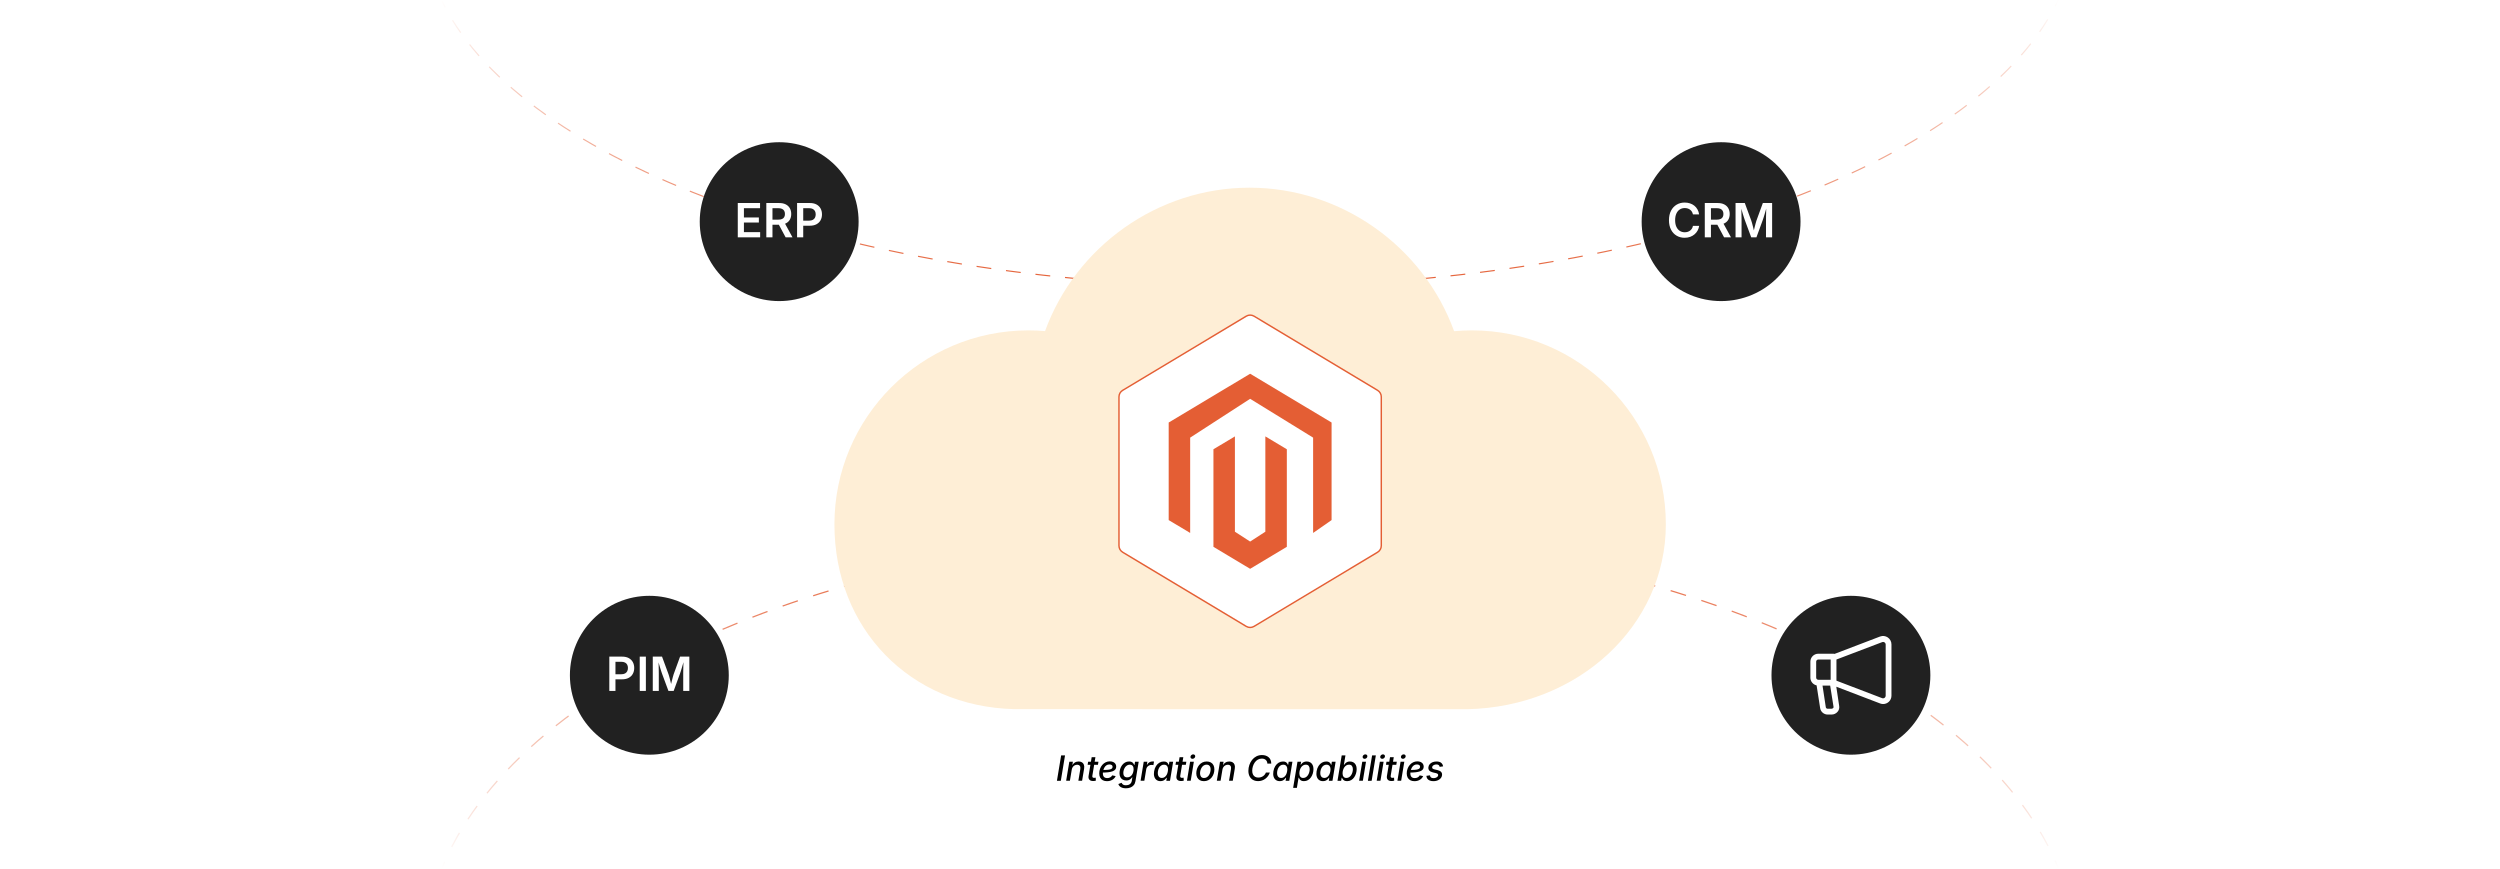 <?xml version="1.0" encoding="UTF-8"?><svg id="_01-Integration-Capabilities" xmlns="http://www.w3.org/2000/svg" xmlns:xlink="http://www.w3.org/1999/xlink" viewBox="0 0 860 298.867"><defs><linearGradient id="linear-gradient" x1="707.472" y1="299.114" x2="707.472" y2="182.693" gradientUnits="userSpaceOnUse"><stop offset="0" stop-color="#fff"/><stop offset="1" stop-color="#e45e34"/></linearGradient><linearGradient id="linear-gradient-2" x1="429.322" x2="429.322" xlink:href="#linear-gradient"/><linearGradient id="linear-gradient-3" x1="152.429" y1="299.114" x2="152.429" y2="182.693" xlink:href="#linear-gradient"/><linearGradient id="linear-gradient-4" x1="152.558" y1="-.252" x2="152.558" y2="98.775" xlink:href="#linear-gradient"/><linearGradient id="linear-gradient-5" x1="430.711" y1="-.252" x2="430.711" y2="98.775" xlink:href="#linear-gradient"/><linearGradient id="linear-gradient-6" x1="707.54" y1="-.252" x2="707.54" y2="98.775" xlink:href="#linear-gradient"/><filter id="drop-shadow-1" x="275.04" y="52.52" width="310.08" height="203.52" filterUnits="userSpaceOnUse"><feOffset dx="0" dy="5"/><feGaussianBlur result="blur" stdDeviation="4"/><feFlood flood-color="#333" flood-opacity=".09"/><feComposite in2="blur" operator="in"/><feComposite in="SourceGraphic"/></filter><filter id="drop-shadow-2" x="228.48" y="36.92" width="78.96" height="78.72" filterUnits="userSpaceOnUse"><feOffset dx="0" dy="5"/><feGaussianBlur result="blur-2" stdDeviation="4"/><feFlood flood-color="#333" flood-opacity=".09"/><feComposite in2="blur-2" operator="in"/><feComposite in="SourceGraphic"/></filter><filter id="drop-shadow-3" x="552.72" y="36.92" width="78.72" height="78.72" filterUnits="userSpaceOnUse"><feOffset dx="0" dy="5"/><feGaussianBlur result="blur-3" stdDeviation="4"/><feFlood flood-color="#333" flood-opacity=".09"/><feComposite in2="blur-3" operator="in"/><feComposite in="SourceGraphic"/></filter><filter id="drop-shadow-4" x="183.84" y="192.92" width="78.96" height="78.72" filterUnits="userSpaceOnUse"><feOffset dx="0" dy="5"/><feGaussianBlur result="blur-4" stdDeviation="4"/><feFlood flood-color="#333" flood-opacity=".09"/><feComposite in2="blur-4" operator="in"/><feComposite in="SourceGraphic"/></filter><filter id="drop-shadow-5" x="597.36" y="192.92" width="78.72" height="78.72" filterUnits="userSpaceOnUse"><feOffset dx="0" dy="5"/><feGaussianBlur result="blur-5" stdDeviation="4"/><feFlood flood-color="#333" flood-opacity=".09"/><feComposite in2="blur-5" operator="in"/><feComposite in="SourceGraphic"/></filter></defs><path d="M708.015,298.579c-.348-.858-.711-1.713-1.089-2.565" fill="none" stroke="url(#linear-gradient)" stroke-miterlimit="10" stroke-width=".436"/><path d="M704.53,291.021c-32.168-62.236-142.868-108.11-274.485-108.11-133.665,0-245.757,47.313-275.929,111.027" fill="none" stroke="url(#linear-gradient-2)" stroke-dasharray="5.539 5.539" stroke-miterlimit="10" stroke-width=".436"/><path d="M152.968,296.462c-.373.854-.731,1.711-1.075,2.571" fill="none" stroke="url(#linear-gradient-3)" stroke-miterlimit="10" stroke-width=".436"/><path d="M151.985.22c.367.768.75,1.534,1.15,2.297" fill="none" stroke="url(#linear-gradient-4)" stroke-miterlimit="10" stroke-width=".402"/><path d="M155.66,6.958c32.412,52.762,142.936,91.616,274.294,91.616,133.481,0,245.448-40.12,275.804-94.184" fill="none" stroke="url(#linear-gradient-5)" stroke-dasharray="5.11 5.11" stroke-miterlimit="10" stroke-width=".402"/><path d="M706.971,2.138c.395-.766.773-1.534,1.136-2.304" fill="none" stroke="url(#linear-gradient-6)" stroke-miterlimit="10" stroke-width=".402"/><path d="M504.607,238.972l-155.76-.027c-35.811-.939-61.803-27.676-61.803-63.572,0-36.791,29.932-66.723,66.722-66.723,1.922,0,3.834.083,5.731.246,10.57-29.079,38.76-49.333,70.337-49.333,31.618,0,59.82,20.262,70.38,49.363,2.022-.184,4.062-.276,6.112-.276,36.79,0,66.722,29.932,66.722,66.723,0,34.837-30.014,62.772-68.331,63.597l-.11.002Z" fill="#feeed6" filter="url(#drop-shadow-1)"/><path d="M384.927,187.723v-51.208c0-.917.481-1.767,1.267-2.238l42.508-25.515c.827-.496,1.86-.496,2.687,0l42.508,25.515c.786.472,1.267,1.322,1.267,2.238v51.208c0,.917-.481,1.767-1.267,2.238l-42.508,25.515c-.827.496-1.86.496-2.687,0l-42.508-25.515c-.786-.472-1.267-1.322-1.267-2.238Z" fill="#fff" stroke="#e45e34" stroke-miterlimit="10" stroke-width=".5"/><g id="LOGO"><polygon points="458.064 145.348 458.064 178.909 451.71 183.336 451.71 150.545 430.046 137.189 409.417 150.545 409.417 183.336 402.027 178.909 402.027 145.348 430.046 128.567 458.064 145.348" fill="#e45e34"/><polygon points="442.67 154.548 442.67 188.109 437.558 191.169 430.046 195.67 422.527 191.169 417.422 188.109 417.422 154.548 424.811 150.12 424.811 182.911 430.046 186.298 435.28 182.911 435.28 150.12 442.67 154.548" fill="#e45e34"/></g><g filter="url(#drop-shadow-2)"><circle cx="268.037" cy="71.248" r="27.326" fill="#212121"/><path d="M253.794,76.64v-11.8h7.666v1.782h-5.552v3.184h5.14v1.758h-5.14v3.294h5.583v1.782h-7.698Z" fill="#fff"/><path d="M263.614,76.64v-11.8h4.411c.903,0,1.663.158,2.281.475s1.085.759,1.402,1.327c.316.567.475,1.226.475,1.976,0,.75-.16,1.402-.479,1.956-.319.555-.791.982-1.414,1.283-.623.301-1.389.451-2.296.451h-3.152v-1.75h2.875c.533,0,.969-.075,1.307-.226s.589-.371.752-.662c.164-.29.246-.641.246-1.053,0-.422-.082-.783-.246-1.081-.164-.298-.416-.526-.756-.685-.34-.158-.78-.237-1.318-.237h-1.972v10.026h-2.114ZM270.25,76.64l-2.867-5.354h2.312l2.922,5.354h-2.368Z" fill="#fff"/><path d="M274.195,76.64v-11.8h4.411c.903,0,1.663.169,2.281.507s1.085.801,1.402,1.39c.316.589.475,1.258.475,2.008,0,.755-.16,1.425-.479,2.011-.319.586-.791,1.048-1.414,1.386s-1.389.507-2.296.507h-2.922v-1.742h2.645c.533,0,.97-.093,1.311-.277.341-.185.591-.441.752-.768.161-.328.242-.7.242-1.117s-.081-.787-.242-1.109c-.161-.322-.413-.573-.756-.752-.343-.179-.784-.269-1.322-.269h-1.972v10.026h-2.114Z" fill="#fff"/></g><g filter="url(#drop-shadow-3)"><circle cx="592.054" cy="71.248" r="27.326" fill="#212121"/><path d="M579.526,76.797c-1.035,0-1.959-.24-2.772-.721-.812-.48-1.454-1.172-1.924-2.075s-.705-1.988-.705-3.255c0-1.272.236-2.361.709-3.267s1.116-1.599,1.933-2.079c.815-.48,1.735-.721,2.76-.721.644,0,1.247.091,1.81.273.562.182,1.063.449,1.504.8.441.351.805.78,1.09,1.287.284.507.475,1.082.569,1.726h-2.13c-.068-.354-.187-.665-.353-.934-.166-.27-.373-.498-.622-.685-.248-.188-.527-.33-.839-.428s-.645-.146-.998-.146c-.645,0-1.216.162-1.715.487-.498.325-.89.797-1.172,1.417-.282.621-.424,1.377-.424,2.269,0,.903.143,1.663.428,2.281s.678,1.085,1.177,1.402c.498.317,1.064.475,1.698.475.354,0,.687-.049.998-.146s.593-.24.843-.428c.251-.187.461-.417.63-.689s.285-.582.349-.931h2.139c-.08.565-.253,1.094-.52,1.588s-.616.928-1.049,1.303c-.434.375-.936.668-1.509.879-.573.211-1.208.316-1.904.316Z" fill="#fff"/><path d="M586.447,76.639v-11.8h4.411c.903,0,1.663.158,2.281.475.617.317,1.085.759,1.401,1.327.316.567.476,1.226.476,1.976,0,.75-.16,1.402-.479,1.956-.319.555-.791.982-1.414,1.283-.623.301-1.389.451-2.296.451h-3.152v-1.75h2.875c.533,0,.969-.075,1.307-.226s.589-.371.752-.662c.164-.29.246-.641.246-1.053,0-.422-.082-.783-.246-1.081-.163-.298-.415-.526-.756-.685-.341-.158-.78-.237-1.318-.237h-1.973v10.026h-2.114ZM593.084,76.639l-2.867-5.354h2.312l2.923,5.354h-2.368Z" fill="#fff"/><path d="M597.028,76.639v-11.8h3.184l2.241,6.09c.079.227.167.519.265.875.098.356.198.741.301,1.152.104.412.201.814.294,1.208.092.393.17.74.233,1.041h-.428c.063-.295.141-.637.233-1.025s.19-.789.293-1.204c.104-.415.203-.801.301-1.16s.184-.655.258-.887l2.217-6.09h3.192v11.8h-2.107v-5.956c0-.253.003-.56.009-.918.005-.359.013-.745.023-1.156s.021-.828.031-1.247c.011-.42.017-.82.017-1.2h.15c-.106.417-.221.844-.345,1.279s-.247.858-.368,1.267c-.122.409-.236.785-.345,1.128s-.202.625-.281.847l-2.178,5.956h-1.798l-2.209-5.956c-.079-.222-.173-.5-.281-.835-.108-.335-.225-.706-.349-1.112-.124-.407-.248-.831-.372-1.271-.124-.44-.247-.875-.368-1.303h.174c.005.354.014.738.023,1.152.011.415.021.831.028,1.248s.016.809.023,1.176c.008.367.012.683.012.946v5.956h-2.074Z" fill="#fff"/></g><g filter="url(#drop-shadow-4)"><circle cx="223.373" cy="227.287" r="27.326" fill="#212121"/><path d="M209.604,232.678v-11.8h4.411c.903,0,1.663.169,2.281.507s1.085.801,1.402,1.39c.316.589.475,1.258.475,2.008,0,.755-.16,1.425-.479,2.011-.319.586-.791,1.048-1.414,1.386s-1.389.507-2.296.507h-2.922v-1.742h2.645c.533,0,.97-.093,1.311-.277.341-.185.591-.441.752-.768.161-.328.242-.7.242-1.117s-.081-.787-.242-1.109c-.161-.322-.413-.573-.756-.752-.343-.179-.784-.269-1.322-.269h-1.972v10.026h-2.114Z" fill="#fff"/><path d="M222.18,220.878v11.8h-2.114v-11.8h2.114Z" fill="#fff"/><path d="M224.556,232.678v-11.8h3.184l2.241,6.09c.079.227.167.519.265.875.098.356.198.741.301,1.152.103.412.201.814.293,1.208.092.393.17.74.233,1.041h-.428c.063-.295.141-.637.234-1.025.092-.388.19-.789.293-1.204s.203-.801.301-1.16.184-.655.257-.887l2.217-6.09h3.192v11.8h-2.107v-5.956c0-.253.003-.56.008-.918.005-.359.013-.745.023-1.156s.021-.828.032-1.247c.011-.42.016-.82.016-1.2h.15c-.106.417-.221.844-.345,1.279s-.247.858-.368,1.267-.236.785-.344,1.128c-.108.343-.202.625-.281.847l-2.178,5.956h-1.798l-2.209-5.956c-.079-.222-.173-.5-.281-.835-.108-.335-.225-.706-.349-1.112-.124-.407-.248-.831-.372-1.271-.124-.44-.247-.875-.368-1.303h.174c.005.354.013.738.023,1.152.011.415.02.831.028,1.248s.016.809.024,1.176c.008.367.012.683.012.946v5.956h-2.075Z" fill="#fff"/></g><g filter="url(#drop-shadow-5)"><circle cx="636.719" cy="227.287" r="27.326" fill="#212121"/><path d="M649.41,214.282c-.783-.539-1.782-.658-2.67-.319l-15.65,5.977c-.112-.041-.23-.061-.349-.06h-5.24c-1.507,0-2.73,1.222-2.73,2.73v5.499c-.001,1.28.891,2.388,2.142,2.66l1.225,7.87c.22,1.264,1.327,2.181,2.61,2.162h1.295c.795.01,1.554-.333,2.072-.936.48-.545.688-1.277.568-1.992l-.996-6.645,15.092,5.768c.318.121.656.185.996.189,1.579.017,2.872-1.25,2.889-2.829 0-.007 0-.013 0-.02v-17.672c.001-.952-.469-1.844-1.255-2.381ZM624.765,222.61c0-.407.33-.737.737-.737h4.244v6.973h-4.244c-.407,0-.737-.33-.737-.737v-5.499ZM630.602,238.549c-.138.165-.343.259-.558.259h-1.295c-.308.02-.587-.18-.667-.478l-1.136-7.491h2.63l1.166,7.362c.011.138-.04.273-.139.369v-.02ZM648.673,234.335c-.003.495-.406.894-.901.892-.104-.001-.207-.019-.304-.055l-15.73-6.017v-7.282l15.72-5.977c.273-.111.584-.077.827.09.244.17.39.449.389.747l0,17.603Z" fill="#fff"/></g><path d="M366.37,259.854l-1.447,8.73h-1.336l1.447-8.73h1.336Z"/><path d="M368.685,264.746l-.639,3.838h-1.289l1.09-6.551h1.225l-.246,1.605-.141-.047c.281-.574.618-.991,1.011-1.251s.841-.39,1.345-.39c.457,0,.843.097,1.157.29s.538.477.671.85.152.831.059,1.374l-.686,4.119h-1.283l.674-4.043c.078-.48.018-.845-.182-1.093s-.504-.372-.914-.372c-.301,0-.581.066-.841.199s-.479.324-.656.574-.296.549-.354.896Z"/><path d="M377.866,262.033l-.17,1.049h-3.551l.17-1.049h3.551ZM375.534,260.475h1.289l-1.049,6.34c-.043.27-.018.464.076.583s.266.179.516.179c.066,0,.155-.008.267-.023s.208-.031.29-.047l.053,1.031c-.137.043-.285.076-.445.1s-.318.035-.475.035c-.602,0-1.039-.154-1.312-.463s-.365-.738-.275-1.289l1.066-6.445Z"/><path d="M380.802,268.725c-.555,0-1.03-.105-1.427-.316s-.702-.515-.917-.911-.322-.872-.322-1.427c0-.566.092-1.101.275-1.603s.44-.945.771-1.33.716-.687,1.157-.905.92-.328,1.436-.328c.438,0,.821.074,1.151.223s.587.359.771.633.275.598.275.973c0,.379-.103.699-.308.961s-.518.472-.938.63-.951.272-1.594.343-1.399.105-2.271.105l.158-.885c.723,0,1.324-.019,1.805-.056s.859-.099,1.137-.185.474-.202.589-.349.173-.331.173-.554c0-.234-.098-.422-.293-.562s-.457-.211-.785-.211c-.422,0-.777.104-1.066.311s-.521.473-.697.797-.304.664-.384,1.02-.12.682-.12.979.048.565.144.806.254.431.475.571.517.211.888.211c.391,0,.737-.084,1.04-.252s.528-.396.677-.686l1.178.252c-.23.535-.612.96-1.146,1.274s-1.144.472-1.831.472Z"/><path d="M387.306,271.174c-.523,0-.964-.068-1.321-.205s-.641-.316-.85-.539-.351-.463-.425-.721l1.113-.428c.055.117.134.242.237.375s.255.246.454.34.471.141.814.141c.516,0,.957-.126,1.324-.378s.594-.628.68-1.128l.211-1.236-.117.023c-.102.145-.233.3-.396.466s-.37.308-.624.425-.574.176-.961.176c-.453,0-.855-.095-1.207-.284s-.627-.469-.826-.838-.299-.823-.299-1.362c0-.496.074-.984.223-1.465s.365-.915.65-1.304.63-.699,1.034-.932.862-.349,1.374-.349c.312,0,.573.042.782.126s.379.189.51.316.232.258.305.393.128.251.167.349l.111-.023.182-1.078h1.26l-1.113,6.686c-.098.574-.302,1.041-.612,1.4s-.697.625-1.16.797-.97.258-1.521.258ZM387.769,267.412c.375,0,.7-.084.976-.252s.504-.391.686-.668.315-.583.401-.917.129-.669.129-1.005c0-.465-.108-.835-.325-1.11s-.548-.413-.993-.413c-.352,0-.666.085-.943.255s-.511.396-.7.677-.333.592-.431.932-.146.68-.146,1.02c0,.453.111.813.334,1.081s.561.401,1.014.401Z"/><path d="M392.362,268.584l1.084-6.551h1.248l-.17,1.055h.07c.176-.359.432-.641.768-.844s.695-.305,1.078-.305c.082,0,.175.003.278.009s.19.015.261.026l-.205,1.23c-.059-.016-.152-.031-.281-.047s-.256-.023-.381-.023c-.301,0-.579.062-.835.188s-.469.298-.639.519-.28.476-.331.765l-.656,3.979h-1.289Z"/><path d="M399.194,268.713c-.531,0-.98-.137-1.348-.41s-.626-.663-.776-1.169-.169-1.11-.056-1.813c.121-.715.343-1.322.665-1.822s.712-.883,1.169-1.148.947-.398,1.471-.398c.406,0,.723.066.949.199s.395.289.504.469.189.34.24.48h.082l.17-1.066h1.295l-1.084,6.551h-1.26l.164-1.025h-.111c-.102.145-.239.308-.413.489s-.396.338-.665.469-.602.196-.996.196ZM399.669,267.617c.367,0,.692-.099.976-.296s.52-.469.709-.814.319-.745.39-1.198c.078-.453.08-.85.006-1.189s-.222-.604-.442-.791-.515-.281-.882-.281c-.379,0-.713.101-1.002.302s-.525.472-.709.812-.311.723-.381,1.148c-.07.434-.07.825,0,1.175s.217.626.439.829.521.305.896.305Z"/><path d="M408.101,262.033l-.17,1.049h-3.551l.17-1.049h3.551ZM405.769,260.475h1.289l-1.049,6.34c-.043.27-.018.464.076.583s.266.179.516.179c.066,0,.155-.008.267-.023s.208-.031.29-.047l.053,1.031c-.137.043-.285.076-.445.1s-.318.035-.475.035c-.602,0-1.039-.154-1.312-.463s-.365-.738-.275-1.289l1.066-6.445Z"/><path d="M408.312,268.584l1.084-6.551h1.289l-1.084,6.551h-1.289ZM410.21,261.031c-.223,0-.4-.074-.533-.223s-.182-.328-.146-.539c.035-.215.145-.396.328-.545s.385-.223.604-.223c.223,0,.401.074.536.223s.185.33.149.545c-.035.211-.145.391-.328.539s-.387.223-.609.223Z"/><path d="M414.147,268.719c-.551,0-1.021-.111-1.412-.334s-.69-.536-.899-.94-.313-.878-.313-1.421c0-.52.082-1.022.246-1.509s.401-.923.712-1.31.688-.692,1.131-.917.944-.337,1.503-.337c.547,0,1.018.11,1.412.331s.696.534.905.94.313.883.313,1.43c0,.527-.082,1.034-.246,1.521s-.403.921-.718,1.304-.693.686-1.137.908-.942.334-1.497.334ZM414.183,267.629c.379,0,.71-.092.993-.275s.52-.423.709-.718.331-.617.425-.967.141-.688.141-1.017c0-.309-.048-.584-.144-.826s-.245-.434-.448-.574-.465-.211-.785-.211c-.375,0-.703.091-.984.272s-.517.422-.706.721-.332.622-.428.97-.144.689-.144,1.025c0,.457.109.838.328,1.143s.566.457,1.043.457Z"/><path d="M420.517,264.746l-.639,3.838h-1.289l1.09-6.551h1.225l-.246,1.605-.141-.047c.281-.574.618-.991,1.011-1.251s.841-.39,1.345-.39c.457,0,.843.097,1.157.29s.538.477.671.85.152.831.059,1.374l-.686,4.119h-1.283l.674-4.043c.078-.48.018-.845-.182-1.093s-.504-.372-.914-.372c-.301,0-.581.066-.841.199s-.479.324-.656.574-.296.549-.354.896Z"/><path d="M432.792,268.701c-.672,0-1.259-.141-1.761-.422s-.892-.686-1.169-1.213-.416-1.16-.416-1.898c0-.691.109-1.362.328-2.013s.531-1.232.938-1.746.897-.921,1.474-1.222,1.222-.451,1.937-.451c.469,0,.897.065,1.286.196s.727.322,1.014.574.508.561.662.926.229.78.226,1.245h-1.342c-.008-.273-.06-.518-.155-.732s-.228-.396-.396-.542-.365-.258-.592-.334-.473-.114-.738-.114c-.523,0-.991.12-1.403.36s-.76.562-1.043.967-.5.855-.65,1.354-.226,1.001-.226,1.509c0,.512.088.941.264,1.289s.421.609.735.785.677.264,1.087.264c.285,0,.562-.038.832-.114s.52-.188.75-.334.435-.327.612-.542.317-.459.419-.732h1.348c-.141.43-.34.823-.598,1.181s-.563.669-.917.935-.741.47-1.163.612-.869.214-1.342.214Z"/><path d="M440.228,268.713c-.531,0-.98-.137-1.348-.41s-.626-.663-.776-1.169-.169-1.11-.056-1.813c.121-.715.343-1.322.665-1.822s.712-.883,1.169-1.148.947-.398,1.471-.398c.406,0,.723.066.949.199s.395.289.504.469.189.34.24.48h.082l.17-1.066h1.295l-1.084,6.551h-1.26l.164-1.025h-.111c-.102.145-.239.308-.413.489s-.396.338-.665.469-.602.196-.996.196ZM440.702,267.617c.367,0,.692-.099.976-.296s.52-.469.709-.814.319-.745.39-1.198c.078-.453.08-.85.006-1.189s-.222-.604-.442-.791-.515-.281-.882-.281c-.379,0-.713.101-1.002.302s-.525.472-.709.812-.311.723-.381,1.148c-.07.434-.07.825,0,1.175s.217.626.439.829.521.305.896.305Z"/><path d="M444.839,271.033l1.494-9h1.254l-.182,1.066h.053c.098-.148.231-.312.401-.492s.39-.334.659-.463.602-.193.996-.193c.465,0,.871.103,1.219.308s.618.502.812.891.29.858.29,1.409c0,.496-.072.99-.217,1.482s-.355.939-.633,1.342-.62.725-1.028.967-.876.363-1.403.363c-.41,0-.733-.07-.97-.211s-.413-.305-.53-.492-.201-.35-.252-.486h-.094l-.58,3.51h-1.289ZM448.29,267.617c.371,0,.695-.093.973-.278s.511-.428.7-.727.331-.624.425-.976.141-.693.141-1.025c0-.461-.107-.837-.322-1.128s-.551-.437-1.008-.437c-.367,0-.688.089-.964.267s-.506.412-.691.703-.325.613-.419.967-.141.706-.141,1.058c0,.48.109.863.328,1.148s.545.428.979.428Z"/><path d="M455.087,268.713c-.531,0-.98-.137-1.348-.41s-.626-.663-.776-1.169-.169-1.11-.056-1.813c.121-.715.343-1.322.665-1.822s.712-.883,1.169-1.148.947-.398,1.471-.398c.406,0,.723.066.949.199s.395.289.504.469.189.34.24.48h.082l.17-1.066h1.295l-1.084,6.551h-1.26l.164-1.025h-.111c-.102.145-.239.308-.413.489s-.396.338-.665.469-.602.196-.996.196ZM455.562,267.617c.367,0,.692-.099.976-.296s.52-.469.709-.814.319-.745.39-1.198c.078-.453.08-.85.006-1.189s-.222-.604-.442-.791-.515-.281-.882-.281c-.379,0-.713.101-1.002.302s-.525.472-.709.812-.311.723-.381,1.148c-.07.434-.07.825,0,1.175s.217.626.439.829.521.305.896.305Z"/><path d="M463.413,268.713c-.406,0-.729-.066-.967-.199s-.418-.291-.539-.475-.211-.348-.27-.492h-.1l-.182,1.037h-1.254l1.447-8.73h1.289l-.545,3.246h.082c.105-.145.238-.307.398-.486s.369-.335.627-.466.582-.196.973-.196c.465,0,.871.103,1.219.308s.618.502.812.891.29.858.29,1.409c0,.496-.072.99-.217,1.482s-.355.939-.633,1.342-.62.725-1.028.967-.876.363-1.403.363ZM463.149,267.617c.371,0,.695-.093.973-.278s.511-.428.7-.727.331-.624.425-.976.141-.693.141-1.025c0-.461-.107-.837-.322-1.128s-.551-.437-1.008-.437c-.367,0-.688.089-.964.267s-.506.412-.691.703-.325.613-.419.967-.141.706-.141,1.058c0,.48.109.863.328,1.148s.545.428.979.428Z"/><path d="M467.532,268.584l1.084-6.551h1.289l-1.084,6.551h-1.289ZM469.431,261.031c-.223,0-.4-.074-.533-.223s-.182-.328-.146-.539c.035-.215.145-.396.328-.545s.385-.223.604-.223c.223,0,.401.074.536.223s.185.33.149.545c-.035.211-.145.391-.328.539s-.387.223-.609.223Z"/><path d="M473.292,259.854l-1.447,8.73h-1.289l1.447-8.73h1.289Z"/><path d="M473.585,268.584l1.084-6.551h1.289l-1.084,6.551h-1.289ZM475.483,261.031c-.223,0-.4-.074-.533-.223s-.182-.328-.146-.539c.035-.215.145-.396.328-.545s.385-.223.604-.223c.223,0,.401.074.536.223s.185.33.149.545c-.035.211-.145.391-.328.539s-.387.223-.609.223Z"/><path d="M480.499,262.033l-.17,1.049h-3.551l.17-1.049h3.551ZM478.167,260.475h1.289l-1.049,6.34c-.043.27-.018.464.076.583s.266.179.516.179c.066,0,.155-.008.267-.023s.208-.031.29-.047l.053,1.031c-.137.043-.285.076-.445.1s-.318.035-.475.035c-.602,0-1.039-.154-1.312-.463s-.365-.738-.275-1.289l1.066-6.445Z"/><path d="M480.71,268.584l1.084-6.551h1.289l-1.084,6.551h-1.289ZM482.608,261.031c-.223,0-.4-.074-.533-.223s-.182-.328-.146-.539c.035-.215.145-.396.328-.545s.385-.223.604-.223c.223,0,.401.074.536.223s.185.33.149.545c-.035.211-.145.391-.328.539s-.387.223-.609.223Z"/><path d="M486.581,268.725c-.555,0-1.03-.105-1.427-.316s-.702-.515-.917-.911-.322-.872-.322-1.427c0-.566.092-1.101.275-1.603s.44-.945.771-1.33.716-.687,1.157-.905.92-.328,1.436-.328c.438,0,.821.074,1.151.223s.587.359.771.633.275.598.275.973c0,.379-.103.699-.308.961s-.518.472-.938.63-.951.272-1.594.343-1.399.105-2.271.105l.158-.885c.723,0,1.324-.019,1.805-.056s.859-.099,1.137-.185.474-.202.589-.349.173-.331.173-.554c0-.234-.098-.422-.293-.562s-.457-.211-.785-.211c-.422,0-.777.104-1.066.311s-.521.473-.697.797-.304.664-.384,1.02-.12.682-.12.979.048.565.144.806.254.431.475.571.517.211.888.211c.391,0,.737-.084,1.04-.252s.528-.396.677-.686l1.178.252c-.23.535-.612.96-1.146,1.274s-1.144.472-1.831.472Z"/><path d="M493.097,268.719c-.469,0-.877-.067-1.225-.202s-.622-.328-.823-.58-.317-.558-.349-.917c-.004-.023-.007-.046-.009-.067s-.003-.044-.003-.067l1.23-.17c.031.344.149.59.354.738s.493.223.864.223c.281,0,.537-.043.768-.129s.419-.2.565-.343.233-.306.261-.489c.023-.188-.024-.344-.144-.469s-.325-.223-.618-.293l-1.061-.246c-.57-.137-.984-.358-1.242-.665s-.354-.694-.287-1.163c.051-.395.205-.736.463-1.025s.588-.512.99-.668.842-.234,1.318-.234c.676,0,1.193.137,1.553.41s.584.627.674,1.061c.012.031.021.064.029.1s.012.07.012.105l-1.166.17c-.043-.23-.146-.426-.308-.586s-.431-.24-.806-.24c-.242,0-.471.039-.686.117s-.394.187-.536.325-.226.3-.249.483c-.031.203.018.365.146.486s.361.221.697.299l1.014.234c.57.133.983.35,1.239.65s.353.68.29,1.137c-.039.301-.142.575-.308.823s-.383.461-.65.639-.571.314-.911.41-.703.144-1.09.144Z"/></svg>